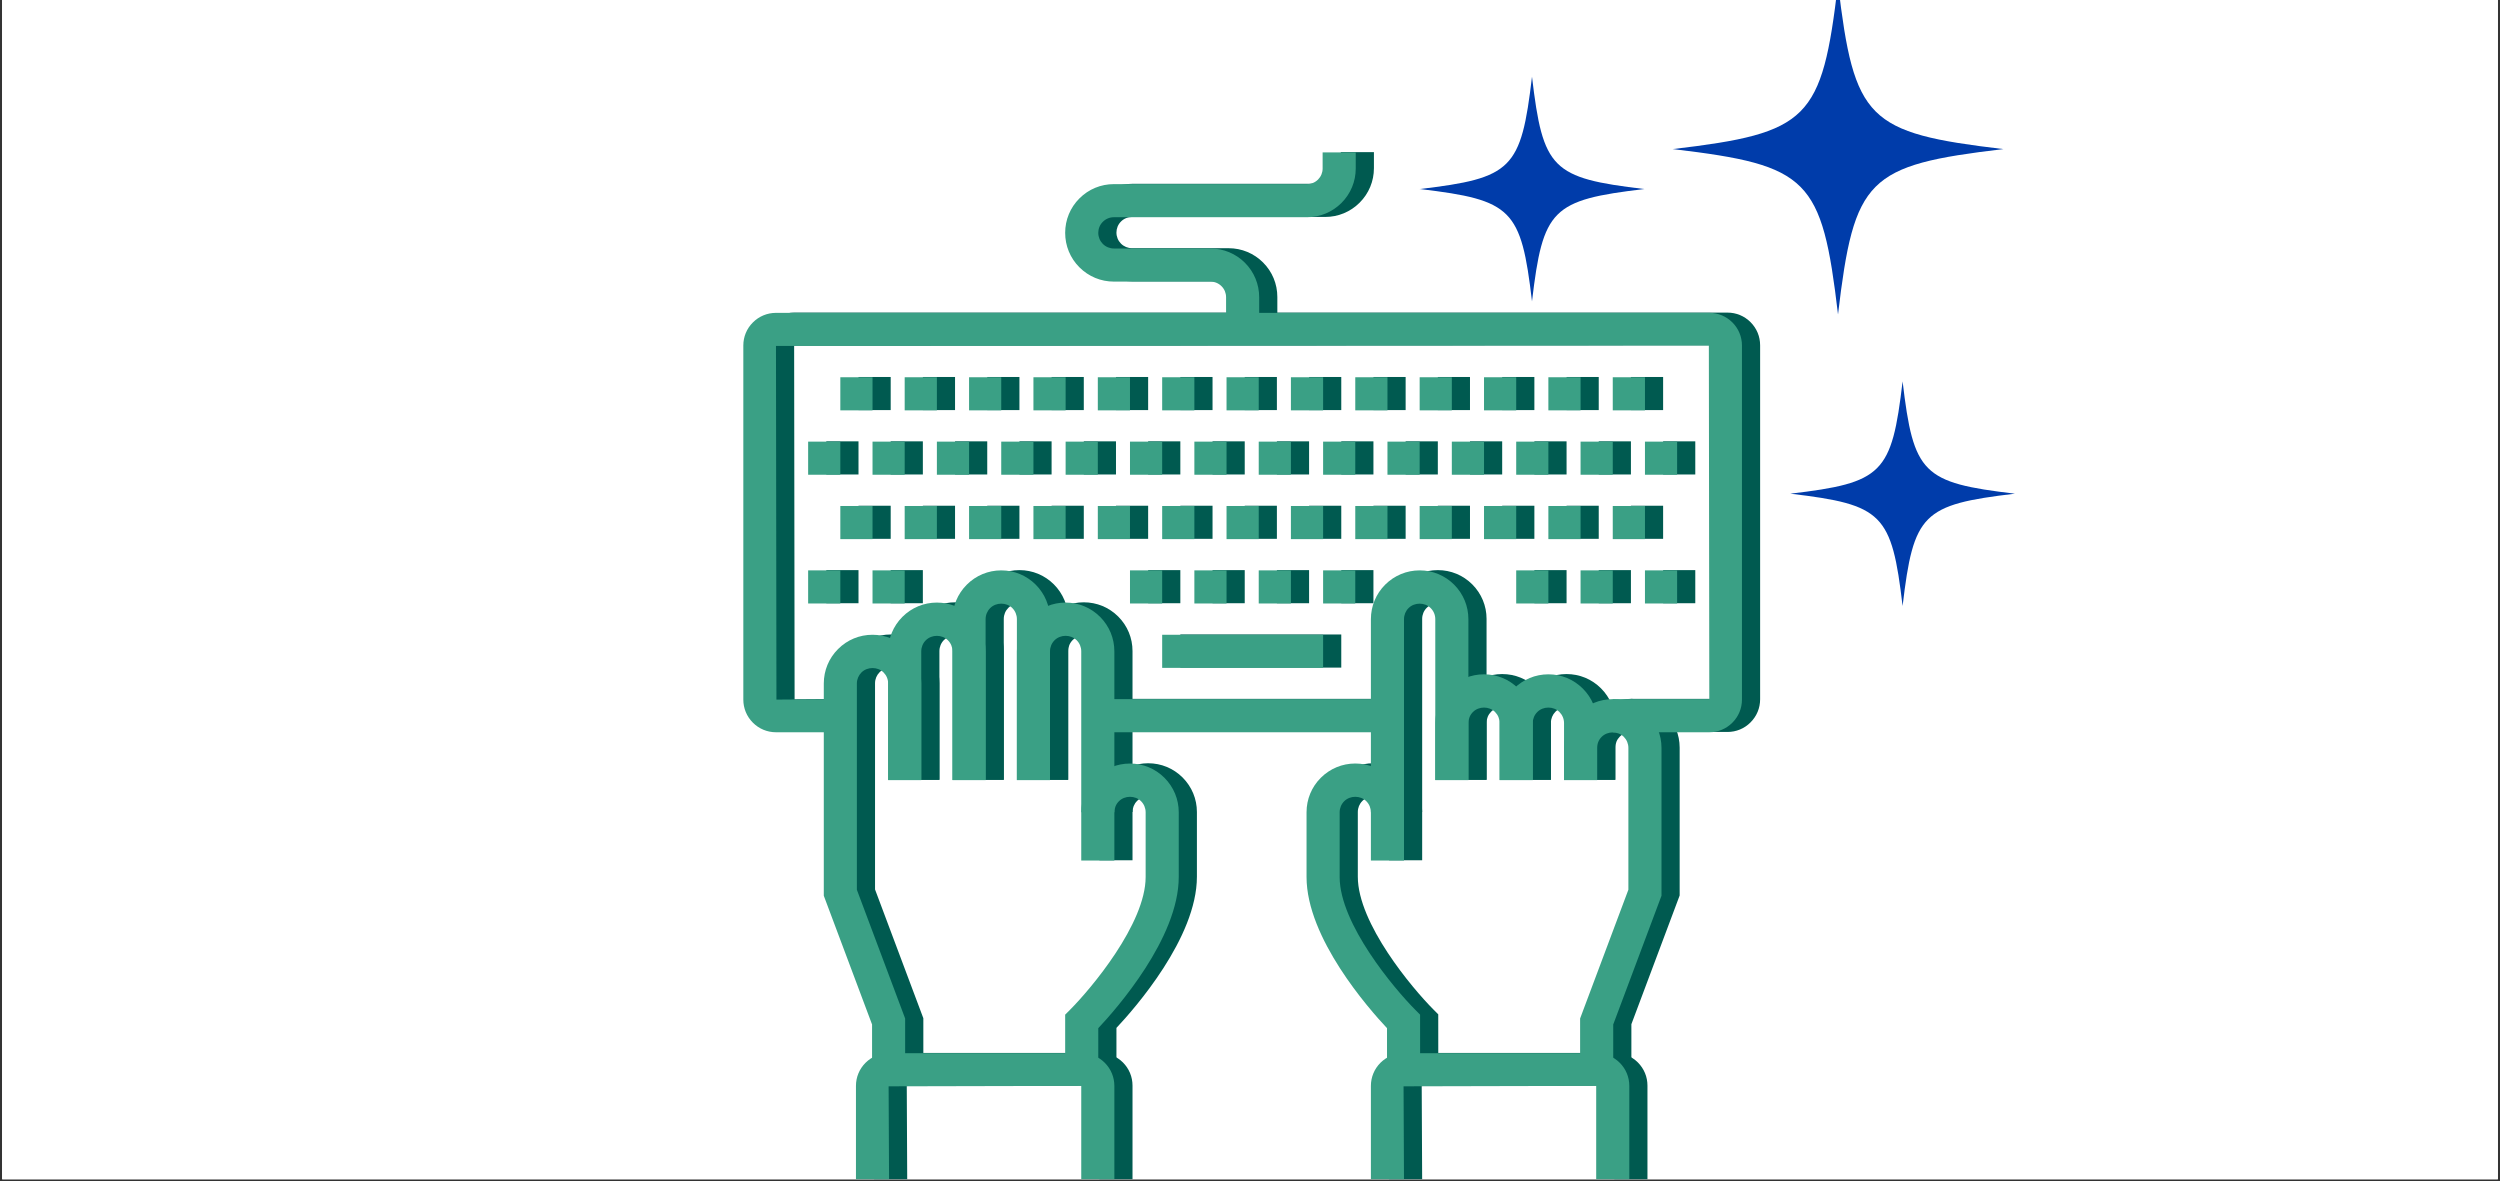 <?xml version="1.0" encoding="UTF-8"?>
<svg xmlns="http://www.w3.org/2000/svg" xmlns:xlink="http://www.w3.org/1999/xlink" width="400" zoomAndPan="magnify" viewBox="0 0 300 141.75" height="189" preserveAspectRatio="xMidYMid meet" version="1.0">
  <rect x="0" y="0" width="300" height="141.75" fill="#333333" stroke="none"/>
  <defs>
    <clipPath id="15b36f51a5">
      <path d="M 0.266 0 L 299.734 0 L 299.734 141.5 L 0.266 141.5 Z M 0.266 0 " clip-rule="nonzero"></path>
    </clipPath>
    <clipPath id="1917425079">
      <path d="M 200.723 0 L 240.402 0 L 240.402 37.73 L 200.723 37.73 Z M 200.723 0 " clip-rule="nonzero"></path>
    </clipPath>
    <clipPath id="2d0968db86">
      <path d="M 214.836 45.766 L 241.789 45.766 L 241.789 72.719 L 214.836 72.719 Z M 214.836 45.766 " clip-rule="nonzero"></path>
    </clipPath>
    <clipPath id="9e6831ee7b">
      <path d="M 91.254 37 L 211.277 37 L 211.277 88 L 91.254 88 Z M 91.254 37 " clip-rule="nonzero"></path>
    </clipPath>
    <clipPath id="4b15ff0c22">
      <path d="M 166 126 L 198 126 L 198 141.5 L 166 141.5 Z M 166 126 " clip-rule="nonzero"></path>
    </clipPath>
    <clipPath id="e421b6b1aa">
      <path d="M 104 126 L 136 126 L 136 141.5 L 104 141.5 Z M 104 126 " clip-rule="nonzero"></path>
    </clipPath>
    <clipPath id="e804efc577">
      <path d="M 130 18.254 L 165 18.254 L 165 40 L 130 40 Z M 130 18.254 " clip-rule="nonzero"></path>
    </clipPath>
    <clipPath id="af652262fa">
      <path d="M 89.074 37 L 209.098 37 L 209.098 88 L 89.074 88 Z M 89.074 37 " clip-rule="nonzero"></path>
    </clipPath>
    <clipPath id="4f61422ca5">
      <path d="M 164 126 L 196 126 L 196 141.5 L 164 141.5 Z M 164 126 " clip-rule="nonzero"></path>
    </clipPath>
    <clipPath id="bec9b52d2e">
      <path d="M 102 126 L 134 126 L 134 141.5 L 102 141.5 Z M 102 126 " clip-rule="nonzero"></path>
    </clipPath>
    <clipPath id="3cd1940d1b">
      <path d="M 127 18.285 L 163 18.285 L 163 40 L 127 40 Z M 127 18.285 " clip-rule="nonzero"></path>
    </clipPath>
    <clipPath id="4872759f37">
      <path d="M 170.363 9.207 L 197.316 9.207 L 197.316 36.16 L 170.363 36.16 Z M 170.363 9.207 " clip-rule="nonzero"></path>
    </clipPath>
  </defs>
  <g clip-path="url(#15b36f51a5)">
    <path fill="#ffffff" d="M 0.266 0 L 299.734 0 L 299.734 148.238 L 0.266 148.238 Z M 0.266 0 " fill-opacity="1" fill-rule="nonzero"></path>
    <path fill="#ffffff" d="M 0.266 0 L 299.734 0 L 299.734 141.5 L 0.266 141.5 Z M 0.266 0 " fill-opacity="1" fill-rule="nonzero"></path>
    <path fill="#ffffff" d="M 0.266 0 L 299.734 0 L 299.734 141.5 L 0.266 141.5 Z M 0.266 0 " fill-opacity="1" fill-rule="nonzero"></path>
  </g>
  <g clip-path="url(#1917425079)">
    <path fill="#003caa" d="M 220.562 -1.949 C 218.629 14.391 217.062 15.957 200.723 17.891 C 200.758 17.895 200.789 17.898 200.824 17.902 C 217.066 19.832 218.633 21.426 220.562 37.73 C 222.496 21.391 224.062 19.824 240.402 17.891 C 224.062 15.957 222.496 14.391 220.562 -1.949 Z M 220.562 -1.949 " fill-opacity="1" fill-rule="nonzero"></path>
  </g>
  <g clip-path="url(#2d0968db86)">
    <path fill="#003caa" d="M 228.312 45.766 C 227 56.863 225.934 57.93 214.836 59.242 C 214.859 59.246 214.883 59.25 214.906 59.25 C 225.938 60.562 227 61.645 228.312 72.719 C 229.625 61.621 230.691 60.559 241.789 59.242 C 230.691 57.93 229.625 56.863 228.312 45.766 Z M 228.312 45.766 " fill-opacity="1" fill-rule="nonzero"></path>
  </g>
  <g clip-path="url(#9e6831ee7b)">
    <path fill="#005a50" d="M 207.297 87.836 L 195.711 87.836 L 195.711 83.863 L 207.297 83.863 L 207.242 41.43 L 95.297 41.484 L 95.352 83.918 L 103.02 83.863 L 103.02 87.836 L 95.297 87.836 C 94.25 87.836 93.266 87.43 92.527 86.688 C 91.785 85.949 91.379 84.965 91.379 83.918 L 91.379 41.43 C 91.379 40.383 91.785 39.398 92.527 38.66 C 93.266 37.918 94.25 37.512 95.297 37.512 L 207.297 37.512 C 208.344 37.512 209.328 37.918 210.066 38.66 C 210.805 39.398 211.215 40.383 211.215 41.43 L 211.215 83.918 C 211.215 84.965 210.805 85.949 210.062 86.688 C 209.328 87.43 208.34 87.836 207.297 87.836 Z M 207.297 87.836 " fill-opacity="1" fill-rule="nonzero"></path>
  </g>
  <path fill="#005a50" d="M 133.918 83.863 L 168.676 83.863 L 168.676 87.836 L 133.918 87.836 Z M 133.918 83.863 " fill-opacity="1" fill-rule="nonzero"></path>
  <path fill="#005a50" d="M 170.66 103.23 L 166.688 103.23 L 166.688 74.262 C 166.688 72.703 167.297 71.234 168.398 70.129 C 169.512 69.02 170.977 68.414 172.539 68.414 C 174.098 68.414 175.566 69.02 176.672 70.125 C 177.777 71.234 178.387 72.703 178.387 74.262 L 178.387 93.574 L 174.414 93.574 L 174.414 74.262 C 174.414 73.762 174.219 73.289 173.863 72.934 C 173.156 72.23 171.922 72.227 171.207 72.938 C 170.855 73.289 170.66 73.762 170.66 74.262 Z M 170.66 103.23 " fill-opacity="1" fill-rule="nonzero"></path>
  <path fill="#005a50" d="M 186.109 93.574 L 182.137 93.574 L 182.137 86.734 C 182.137 86.234 181.941 85.762 181.586 85.406 C 180.883 84.699 179.645 84.699 178.934 85.406 C 178.582 85.762 178.387 86.234 178.387 86.734 L 178.387 93.574 L 174.414 93.574 L 174.414 86.734 C 174.414 85.176 175.02 83.707 176.125 82.602 C 177.234 81.492 178.703 80.887 180.262 80.887 C 181.82 80.887 183.289 81.492 184.395 82.598 C 185.5 83.707 186.109 85.176 186.109 86.734 Z M 186.109 93.574 " fill-opacity="1" fill-rule="nonzero"></path>
  <path fill="#005a50" d="M 193.836 93.574 L 189.863 93.574 L 189.863 86.734 C 189.863 86.234 189.668 85.762 189.309 85.406 C 188.605 84.699 187.367 84.699 186.656 85.406 C 186.305 85.762 186.109 86.234 186.109 86.734 L 186.109 93.574 L 182.137 93.574 L 182.137 86.734 C 182.137 85.176 182.742 83.707 183.848 82.602 C 184.957 81.492 186.426 80.887 187.984 80.887 C 189.543 80.887 191.012 81.492 192.117 82.598 C 193.227 83.707 193.836 85.176 193.836 86.734 Z M 193.836 93.574 " fill-opacity="1" fill-rule="nonzero"></path>
  <path fill="#005a50" d="M 195.766 128.34 L 191.793 128.34 L 191.793 122.184 L 197.586 106.734 L 197.586 89.711 C 197.586 89.211 197.391 88.742 197.035 88.383 C 196.328 87.68 195.094 87.676 194.383 88.387 C 194.031 88.742 193.836 89.211 193.836 89.715 L 193.836 93.574 L 189.863 93.574 L 189.863 89.715 C 189.863 88.152 190.469 86.688 191.574 85.578 C 192.684 84.473 194.148 83.863 195.711 83.863 C 197.27 83.863 198.738 84.473 199.844 85.578 C 200.949 86.688 201.559 88.156 201.559 89.715 L 201.559 107.457 L 195.766 122.906 Z M 195.766 128.34 " fill-opacity="1" fill-rule="nonzero"></path>
  <path fill="#005a50" d="M 172.594 128.34 L 168.621 128.34 L 168.621 123.348 C 166.434 121.02 158.965 112.539 158.965 105.207 L 158.965 97.438 C 158.965 95.879 159.57 94.41 160.676 93.305 C 161.785 92.195 163.254 91.59 164.812 91.59 C 166.371 91.59 167.84 92.195 168.945 93.301 C 170.055 94.41 170.66 95.879 170.66 97.438 L 166.688 97.438 C 166.688 96.938 166.492 96.465 166.137 96.109 C 165.434 95.406 164.195 95.402 163.484 96.113 C 163.133 96.465 162.938 96.938 162.938 97.438 L 162.938 105.207 C 162.938 110.82 169.488 118.613 172.012 121.141 L 172.59 121.723 Z M 172.594 128.34 " fill-opacity="1" fill-rule="nonzero"></path>
  <g clip-path="url(#4b15ff0c22)">
    <path fill="#005a50" d="M 197.695 141.859 L 193.723 141.859 L 193.723 130.27 L 170.605 130.324 L 170.66 141.859 L 166.688 141.859 L 166.688 130.27 C 166.688 129.227 167.094 128.246 167.832 127.504 C 168.582 126.758 169.562 126.352 170.605 126.352 L 193.781 126.352 C 194.824 126.352 195.805 126.758 196.547 127.496 C 197.289 128.242 197.695 129.223 197.695 130.27 Z M 197.695 141.859 " fill-opacity="1" fill-rule="nonzero"></path>
  </g>
  <path fill="#005a50" d="M 135.902 103.23 L 131.93 103.23 L 131.93 78.125 C 131.93 77.625 131.734 77.152 131.379 76.797 C 130.676 76.094 129.438 76.09 128.727 76.801 C 128.375 77.152 128.18 77.625 128.18 78.125 L 128.18 93.574 L 124.207 93.574 L 124.207 78.125 C 124.207 76.566 124.816 75.098 125.918 73.992 C 127.027 72.883 128.496 72.277 130.055 72.277 C 131.613 72.277 133.082 72.883 134.188 73.988 C 135.297 75.098 135.902 76.566 135.902 78.125 Z M 135.902 103.23 " fill-opacity="1" fill-rule="nonzero"></path>
  <path fill="#005a50" d="M 128.18 93.574 L 124.207 93.574 L 124.207 74.262 C 124.207 73.762 124.012 73.289 123.656 72.934 C 122.949 72.23 121.711 72.227 121.004 72.938 C 120.652 73.289 120.453 73.762 120.453 74.262 L 120.453 93.574 L 116.48 93.574 L 116.48 74.262 C 116.48 72.699 117.09 71.234 118.195 70.125 C 119.301 69.02 120.77 68.414 122.332 68.414 C 123.891 68.414 125.359 69.02 126.465 70.125 C 127.57 71.234 128.18 72.703 128.18 74.262 Z M 128.18 93.574 " fill-opacity="1" fill-rule="nonzero"></path>
  <path fill="#005a50" d="M 120.453 93.574 L 116.48 93.574 L 116.48 78.125 C 116.48 77.625 116.285 77.152 115.934 76.797 C 115.227 76.094 113.988 76.09 113.277 76.801 C 112.926 77.152 112.73 77.625 112.73 78.125 L 112.73 93.574 L 108.758 93.574 L 108.758 78.125 C 108.758 76.562 109.367 75.098 110.469 73.988 C 111.578 72.883 113.047 72.277 114.605 72.277 C 116.168 72.277 117.633 72.883 118.738 73.988 C 119.848 75.098 120.453 76.566 120.453 78.125 Z M 120.453 93.574 " fill-opacity="1" fill-rule="nonzero"></path>
  <path fill="#005a50" d="M 110.801 128.34 L 106.828 128.34 L 106.828 122.906 L 101.035 107.453 L 101.035 81.988 C 101.035 80.426 101.641 78.957 102.746 77.852 C 103.852 76.746 105.32 76.137 106.883 76.137 C 108.441 76.137 109.91 76.746 111.016 77.852 C 112.121 78.957 112.73 80.426 112.73 81.988 L 112.73 93.574 L 108.758 93.574 L 108.758 81.988 C 108.758 81.488 108.562 81.016 108.207 80.66 C 107.5 79.957 106.262 79.953 105.555 80.664 C 105.203 81.016 105.004 81.488 105.004 81.988 L 105.004 106.734 L 110.801 122.188 Z M 110.801 128.34 " fill-opacity="1" fill-rule="nonzero"></path>
  <path fill="#005a50" d="M 133.973 128.34 L 130 128.34 L 130 121.723 L 130.582 121.141 C 133.105 118.613 139.656 110.82 139.656 105.207 L 139.656 97.438 C 139.656 96.938 139.461 96.465 139.105 96.109 C 138.398 95.406 137.164 95.402 136.449 96.113 C 136.098 96.465 135.902 96.938 135.902 97.438 L 131.93 97.438 C 131.93 95.879 132.539 94.41 133.641 93.305 C 134.75 92.199 136.219 91.59 137.781 91.59 C 139.34 91.59 140.809 92.199 141.914 93.301 C 143.02 94.414 143.629 95.879 143.629 97.441 L 143.629 105.207 C 143.629 112.539 136.16 121.02 133.973 123.348 Z M 133.973 128.34 " fill-opacity="1" fill-rule="nonzero"></path>
  <g clip-path="url(#e421b6b1aa)">
    <path fill="#005a50" d="M 135.902 141.859 L 131.93 141.859 L 131.93 130.27 L 108.812 130.324 L 108.867 141.859 L 104.895 141.859 L 104.895 130.27 C 104.895 129.227 105.305 128.242 106.043 127.504 C 106.789 126.758 107.77 126.355 108.812 126.355 L 131.984 126.355 C 133.027 126.355 134.012 126.758 134.754 127.496 C 135.496 128.242 135.902 129.227 135.902 130.27 Z M 135.902 141.859 " fill-opacity="1" fill-rule="nonzero"></path>
  </g>
  <g clip-path="url(#e804efc577)">
    <path fill="#005a50" d="M 153.281 39.5 L 149.309 39.5 L 149.309 35.637 C 149.309 35.133 149.117 34.664 148.762 34.309 C 148.406 33.953 147.934 33.758 147.434 33.758 L 135.848 33.758 C 134.285 33.758 132.816 33.148 131.711 32.047 C 130.609 30.941 130 29.473 130 27.91 C 130 26.344 130.609 24.875 131.715 23.773 C 132.816 22.668 134.285 22.059 135.848 22.059 L 159.02 22.059 C 159.52 22.059 159.992 21.863 160.348 21.512 C 160.699 21.156 160.898 20.684 160.898 20.184 L 160.898 18.254 L 164.871 18.254 L 164.871 20.184 C 164.871 21.746 164.262 23.215 163.156 24.32 C 162.051 25.426 160.582 26.035 159.02 26.035 L 135.848 26.035 C 135.348 26.035 134.875 26.227 134.52 26.582 C 134.164 26.938 133.973 27.41 133.973 27.91 C 133.973 28.41 134.168 28.883 134.52 29.238 C 134.875 29.59 135.348 29.785 135.848 29.785 L 147.434 29.785 C 148.996 29.785 150.465 30.395 151.57 31.5 C 152.672 32.602 153.281 34.07 153.281 35.637 Z M 153.281 39.5 " fill-opacity="1" fill-rule="nonzero"></path>
  </g>
  <path fill="#005a50" d="M 103.02 45.238 L 106.883 45.238 L 106.883 49.211 L 103.02 49.211 Z M 103.02 45.238 " fill-opacity="1" fill-rule="nonzero"></path>
  <path fill="#005a50" d="M 110.742 45.238 L 114.605 45.238 L 114.605 49.211 L 110.742 49.211 Z M 110.742 45.238 " fill-opacity="1" fill-rule="nonzero"></path>
  <path fill="#005a50" d="M 118.469 45.238 L 122.332 45.238 L 122.332 49.211 L 118.469 49.211 Z M 118.469 45.238 " fill-opacity="1" fill-rule="nonzero"></path>
  <path fill="#005a50" d="M 126.191 45.238 L 130.055 45.238 L 130.055 49.211 L 126.191 49.211 Z M 126.191 45.238 " fill-opacity="1" fill-rule="nonzero"></path>
  <path fill="#005a50" d="M 133.918 45.238 L 137.777 45.238 L 137.777 49.211 L 133.918 49.211 Z M 133.918 45.238 " fill-opacity="1" fill-rule="nonzero"></path>
  <path fill="#005a50" d="M 141.641 45.238 L 145.504 45.238 L 145.504 49.211 L 141.641 49.211 Z M 141.641 45.238 " fill-opacity="1" fill-rule="nonzero"></path>
  <path fill="#005a50" d="M 149.367 45.238 L 153.227 45.238 L 153.227 49.211 L 149.367 49.211 Z M 149.367 45.238 " fill-opacity="1" fill-rule="nonzero"></path>
  <path fill="#005a50" d="M 157.09 45.238 L 160.953 45.238 L 160.953 49.211 L 157.09 49.211 Z M 157.09 45.238 " fill-opacity="1" fill-rule="nonzero"></path>
  <path fill="#005a50" d="M 164.812 45.238 L 168.676 45.238 L 168.676 49.211 L 164.812 49.211 Z M 164.812 45.238 " fill-opacity="1" fill-rule="nonzero"></path>
  <path fill="#005a50" d="M 172.539 45.238 L 176.398 45.238 L 176.398 49.211 L 172.539 49.211 Z M 172.539 45.238 " fill-opacity="1" fill-rule="nonzero"></path>
  <path fill="#005a50" d="M 180.262 45.238 L 184.125 45.238 L 184.125 49.211 L 180.262 49.211 Z M 180.262 45.238 " fill-opacity="1" fill-rule="nonzero"></path>
  <path fill="#005a50" d="M 187.988 45.238 L 191.848 45.238 L 191.848 49.211 L 187.988 49.211 Z M 187.988 45.238 " fill-opacity="1" fill-rule="nonzero"></path>
  <path fill="#005a50" d="M 195.711 45.238 L 199.574 45.238 L 199.574 49.211 L 195.711 49.211 Z M 195.711 45.238 " fill-opacity="1" fill-rule="nonzero"></path>
  <path fill="#005a50" d="M 99.156 52.961 L 103.02 52.961 L 103.02 56.938 L 99.156 56.938 Z M 99.156 52.961 " fill-opacity="1" fill-rule="nonzero"></path>
  <path fill="#005a50" d="M 106.883 52.961 L 110.742 52.961 L 110.742 56.938 L 106.883 56.938 Z M 106.883 52.961 " fill-opacity="1" fill-rule="nonzero"></path>
  <path fill="#005a50" d="M 114.605 52.961 L 118.469 52.961 L 118.469 56.938 L 114.605 56.938 Z M 114.605 52.961 " fill-opacity="1" fill-rule="nonzero"></path>
  <path fill="#005a50" d="M 122.332 52.961 L 126.191 52.961 L 126.191 56.938 L 122.332 56.938 Z M 122.332 52.961 " fill-opacity="1" fill-rule="nonzero"></path>
  <path fill="#005a50" d="M 130.055 52.961 L 133.918 52.961 L 133.918 56.938 L 130.055 56.938 Z M 130.055 52.961 " fill-opacity="1" fill-rule="nonzero"></path>
  <path fill="#005a50" d="M 137.777 52.961 L 141.641 52.961 L 141.641 56.938 L 137.777 56.938 Z M 137.777 52.961 " fill-opacity="1" fill-rule="nonzero"></path>
  <path fill="#005a50" d="M 145.504 52.961 L 149.367 52.961 L 149.367 56.938 L 145.504 56.938 Z M 145.504 52.961 " fill-opacity="1" fill-rule="nonzero"></path>
  <path fill="#005a50" d="M 153.227 52.961 L 157.09 52.961 L 157.09 56.938 L 153.227 56.938 Z M 153.227 52.961 " fill-opacity="1" fill-rule="nonzero"></path>
  <path fill="#005a50" d="M 160.953 52.961 L 164.812 52.961 L 164.812 56.938 L 160.953 56.938 Z M 160.953 52.961 " fill-opacity="1" fill-rule="nonzero"></path>
  <path fill="#005a50" d="M 168.676 52.961 L 172.539 52.961 L 172.539 56.938 L 168.676 56.938 Z M 168.676 52.961 " fill-opacity="1" fill-rule="nonzero"></path>
  <path fill="#005a50" d="M 176.398 52.961 L 180.262 52.961 L 180.262 56.938 L 176.398 56.938 Z M 176.398 52.961 " fill-opacity="1" fill-rule="nonzero"></path>
  <path fill="#005a50" d="M 184.125 52.961 L 187.988 52.961 L 187.988 56.938 L 184.125 56.938 Z M 184.125 52.961 " fill-opacity="1" fill-rule="nonzero"></path>
  <path fill="#005a50" d="M 191.848 52.961 L 195.711 52.961 L 195.711 56.938 L 191.848 56.938 Z M 191.848 52.961 " fill-opacity="1" fill-rule="nonzero"></path>
  <path fill="#005a50" d="M 199.574 52.961 L 203.434 52.961 L 203.434 56.938 L 199.574 56.938 Z M 199.574 52.961 " fill-opacity="1" fill-rule="nonzero"></path>
  <path fill="#005a50" d="M 103.02 60.688 L 106.883 60.688 L 106.883 64.66 L 103.02 64.66 Z M 103.02 60.688 " fill-opacity="1" fill-rule="nonzero"></path>
  <path fill="#005a50" d="M 110.742 60.688 L 114.605 60.688 L 114.605 64.66 L 110.742 64.66 Z M 110.742 60.688 " fill-opacity="1" fill-rule="nonzero"></path>
  <path fill="#005a50" d="M 118.469 60.688 L 122.332 60.688 L 122.332 64.66 L 118.469 64.66 Z M 118.469 60.688 " fill-opacity="1" fill-rule="nonzero"></path>
  <path fill="#005a50" d="M 126.191 60.688 L 130.055 60.688 L 130.055 64.66 L 126.191 64.66 Z M 126.191 60.688 " fill-opacity="1" fill-rule="nonzero"></path>
  <path fill="#005a50" d="M 133.918 60.688 L 137.777 60.688 L 137.777 64.66 L 133.918 64.66 Z M 133.918 60.688 " fill-opacity="1" fill-rule="nonzero"></path>
  <path fill="#005a50" d="M 141.641 60.688 L 145.504 60.688 L 145.504 64.66 L 141.641 64.66 Z M 141.641 60.688 " fill-opacity="1" fill-rule="nonzero"></path>
  <path fill="#005a50" d="M 149.367 60.688 L 153.227 60.688 L 153.227 64.66 L 149.367 64.66 Z M 149.367 60.688 " fill-opacity="1" fill-rule="nonzero"></path>
  <path fill="#005a50" d="M 157.09 60.688 L 160.953 60.688 L 160.953 64.66 L 157.09 64.66 Z M 157.09 60.688 " fill-opacity="1" fill-rule="nonzero"></path>
  <path fill="#005a50" d="M 164.812 60.688 L 168.676 60.688 L 168.676 64.66 L 164.812 64.66 Z M 164.812 60.688 " fill-opacity="1" fill-rule="nonzero"></path>
  <path fill="#005a50" d="M 172.539 60.688 L 176.398 60.688 L 176.398 64.66 L 172.539 64.66 Z M 172.539 60.688 " fill-opacity="1" fill-rule="nonzero"></path>
  <path fill="#005a50" d="M 180.262 60.688 L 184.125 60.688 L 184.125 64.66 L 180.262 64.66 Z M 180.262 60.688 " fill-opacity="1" fill-rule="nonzero"></path>
  <path fill="#005a50" d="M 187.988 60.688 L 191.848 60.688 L 191.848 64.66 L 187.988 64.66 Z M 187.988 60.688 " fill-opacity="1" fill-rule="nonzero"></path>
  <path fill="#005a50" d="M 195.711 60.688 L 199.574 60.688 L 199.574 64.66 L 195.711 64.66 Z M 195.711 60.688 " fill-opacity="1" fill-rule="nonzero"></path>
  <path fill="#005a50" d="M 99.156 68.414 L 103.02 68.414 L 103.02 72.387 L 99.156 72.387 Z M 99.156 68.414 " fill-opacity="1" fill-rule="nonzero"></path>
  <path fill="#005a50" d="M 106.883 68.414 L 110.742 68.414 L 110.742 72.387 L 106.883 72.387 Z M 106.883 68.414 " fill-opacity="1" fill-rule="nonzero"></path>
  <path fill="#005a50" d="M 137.777 68.414 L 141.641 68.414 L 141.641 72.387 L 137.777 72.387 Z M 137.777 68.414 " fill-opacity="1" fill-rule="nonzero"></path>
  <path fill="#005a50" d="M 145.504 68.414 L 149.367 68.414 L 149.367 72.387 L 145.504 72.387 Z M 145.504 68.414 " fill-opacity="1" fill-rule="nonzero"></path>
  <path fill="#005a50" d="M 153.227 68.414 L 157.09 68.414 L 157.09 72.387 L 153.227 72.387 Z M 153.227 68.414 " fill-opacity="1" fill-rule="nonzero"></path>
  <path fill="#005a50" d="M 160.953 68.414 L 164.812 68.414 L 164.812 72.387 L 160.953 72.387 Z M 160.953 68.414 " fill-opacity="1" fill-rule="nonzero"></path>
  <path fill="#005a50" d="M 191.848 68.414 L 195.711 68.414 L 195.711 72.387 L 191.848 72.387 Z M 191.848 68.414 " fill-opacity="1" fill-rule="nonzero"></path>
  <path fill="#005a50" d="M 184.125 68.414 L 187.988 68.414 L 187.988 72.387 L 184.125 72.387 Z M 184.125 68.414 " fill-opacity="1" fill-rule="nonzero"></path>
  <path fill="#005a50" d="M 199.574 68.414 L 203.434 68.414 L 203.434 72.387 L 199.574 72.387 Z M 199.574 68.414 " fill-opacity="1" fill-rule="nonzero"></path>
  <path fill="#005a50" d="M 141.641 76.137 L 160.953 76.137 L 160.953 80.113 L 141.641 80.113 Z M 141.641 76.137 " fill-opacity="1" fill-rule="nonzero"></path>
  <g clip-path="url(#af652262fa)">
    <path fill="#3aa085" d="M 205.117 87.871 L 193.531 87.871 L 193.531 83.898 L 205.117 83.898 L 205.062 41.461 L 93.117 41.516 L 93.172 83.953 L 100.84 83.898 L 100.84 87.871 L 93.117 87.871 C 92.07 87.871 91.086 87.461 90.348 86.723 C 89.605 85.98 89.199 84.996 89.199 83.953 L 89.199 41.461 C 89.199 40.414 89.605 39.43 90.348 38.691 C 91.086 37.953 92.07 37.543 93.117 37.543 L 205.117 37.543 C 206.164 37.543 207.145 37.953 207.887 38.691 C 208.625 39.43 209.035 40.414 209.035 41.461 L 209.035 83.953 C 209.035 85 208.625 85.984 207.883 86.723 C 207.145 87.461 206.16 87.871 205.117 87.871 Z M 205.117 87.871 " fill-opacity="1" fill-rule="nonzero"></path>
  </g>
  <path fill="#3aa085" d="M 131.738 83.898 L 166.496 83.898 L 166.496 87.871 L 131.738 87.871 Z M 131.738 83.898 " fill-opacity="1" fill-rule="nonzero"></path>
  <path fill="#3aa085" d="M 168.48 103.266 L 164.508 103.266 L 164.508 74.297 C 164.508 72.734 165.117 71.266 166.219 70.16 C 167.332 69.055 168.797 68.445 170.359 68.445 C 171.918 68.445 173.387 69.055 174.492 70.156 C 175.598 71.266 176.207 72.734 176.207 74.297 L 176.207 93.609 L 172.234 93.609 L 172.234 74.297 C 172.234 73.797 172.039 73.324 171.68 72.969 C 170.977 72.262 169.738 72.262 169.027 72.969 C 168.676 73.324 168.48 73.797 168.48 74.297 Z M 168.48 103.266 " fill-opacity="1" fill-rule="nonzero"></path>
  <path fill="#3aa085" d="M 183.93 93.609 L 179.957 93.609 L 179.957 86.766 C 179.957 86.266 179.762 85.793 179.406 85.438 C 178.699 84.734 177.465 84.73 176.754 85.441 C 176.402 85.793 176.207 86.266 176.207 86.766 L 176.207 93.609 L 172.234 93.609 L 172.234 86.766 C 172.234 85.207 172.84 83.738 173.945 82.633 C 175.055 81.527 176.52 80.918 178.082 80.918 C 179.641 80.918 181.109 81.527 182.215 82.629 C 183.32 83.738 183.93 85.207 183.93 86.766 Z M 183.93 93.609 " fill-opacity="1" fill-rule="nonzero"></path>
  <path fill="#3aa085" d="M 191.656 93.609 L 187.684 93.609 L 187.684 86.766 C 187.684 86.266 187.484 85.793 187.129 85.438 C 186.426 84.734 185.188 84.73 184.477 85.441 C 184.125 85.793 183.93 86.266 183.93 86.766 L 183.93 93.609 L 179.957 93.609 L 179.957 86.766 C 179.957 85.207 180.562 83.738 181.668 82.633 C 182.777 81.527 184.246 80.918 185.805 80.918 C 187.363 80.918 188.832 81.527 189.938 82.629 C 191.047 83.738 191.652 85.207 191.652 86.766 L 191.652 93.609 Z M 191.656 93.609 " fill-opacity="1" fill-rule="nonzero"></path>
  <path fill="#3aa085" d="M 193.586 128.371 L 189.613 128.371 L 189.613 122.219 L 195.406 106.766 L 195.406 89.746 C 195.406 89.246 195.211 88.773 194.855 88.418 C 194.148 87.715 192.914 87.711 192.199 88.422 C 191.848 88.773 191.652 89.246 191.652 89.746 L 191.652 93.609 L 187.68 93.609 L 187.68 89.746 C 187.68 88.188 188.289 86.719 189.391 85.613 C 190.504 84.504 191.969 83.898 193.531 83.898 C 195.09 83.898 196.559 84.504 197.664 85.609 C 198.77 86.719 199.379 88.188 199.379 89.746 L 199.379 107.488 L 193.586 122.941 Z M 193.586 128.371 " fill-opacity="1" fill-rule="nonzero"></path>
  <path fill="#3aa085" d="M 170.414 128.371 L 166.441 128.371 L 166.441 123.379 C 164.254 121.051 156.785 112.574 156.785 105.238 L 156.785 97.473 C 156.785 95.91 157.391 94.441 158.496 93.336 C 159.605 92.23 161.074 91.621 162.633 91.621 C 164.191 91.621 165.66 92.23 166.766 93.332 C 167.875 94.445 168.48 95.914 168.48 97.473 L 164.508 97.473 C 164.508 96.973 164.312 96.5 163.957 96.145 C 163.254 95.441 162.016 95.438 161.305 96.148 C 160.953 96.5 160.758 96.973 160.758 97.473 L 160.758 105.242 C 160.758 110.852 167.309 118.645 169.832 121.176 L 170.41 121.758 Z M 170.414 128.371 " fill-opacity="1" fill-rule="nonzero"></path>
  <g clip-path="url(#4f61422ca5)">
    <path fill="#3aa085" d="M 195.516 141.891 L 191.543 141.891 L 191.543 130.305 L 168.426 130.359 L 168.48 141.891 L 164.508 141.891 L 164.508 130.305 C 164.508 129.262 164.914 128.277 165.652 127.535 C 166.402 126.793 167.383 126.387 168.426 126.387 L 191.602 126.387 C 192.645 126.387 193.625 126.793 194.367 127.531 C 195.109 128.273 195.516 129.258 195.516 130.305 Z M 195.516 141.891 " fill-opacity="1" fill-rule="nonzero"></path>
  </g>
  <path fill="#3aa085" d="M 133.723 103.266 L 129.75 103.266 L 129.75 78.156 C 129.75 77.656 129.555 77.184 129.199 76.828 C 128.492 76.125 127.258 76.121 126.547 76.832 C 126.195 77.184 126 77.656 126 78.156 L 126 93.609 L 122.027 93.609 L 122.027 78.156 C 122.027 76.598 122.633 75.129 123.738 74.023 C 124.848 72.918 126.316 72.309 127.875 72.309 C 129.434 72.309 130.902 72.918 132.008 74.02 C 133.117 75.129 133.723 76.598 133.723 78.16 Z M 133.723 103.266 " fill-opacity="1" fill-rule="nonzero"></path>
  <path fill="#3aa085" d="M 126 93.609 L 122.027 93.609 L 122.027 74.297 C 122.027 73.797 121.832 73.32 121.477 72.965 C 120.77 72.262 119.531 72.262 118.824 72.969 C 118.473 73.32 118.273 73.793 118.273 74.297 L 118.273 93.609 L 114.301 93.609 L 114.301 74.297 C 114.301 72.734 114.91 71.266 116.016 70.16 C 117.121 69.055 118.59 68.445 120.148 68.445 C 121.711 68.445 123.18 69.055 124.285 70.156 C 125.391 71.266 126 72.734 126 74.297 Z M 126 93.609 " fill-opacity="1" fill-rule="nonzero"></path>
  <path fill="#3aa085" d="M 118.273 93.609 L 114.301 93.609 L 114.301 78.156 C 114.301 77.656 114.105 77.188 113.75 76.832 C 113.043 76.125 111.809 76.125 111.098 76.832 C 110.746 77.184 110.551 77.656 110.551 78.16 L 110.551 93.609 L 106.578 93.609 L 106.578 78.16 C 106.578 76.598 107.188 75.129 108.289 74.023 C 109.398 72.918 110.863 72.309 112.426 72.309 C 113.988 72.309 115.453 72.918 116.559 74.023 C 117.668 75.129 118.273 76.598 118.273 78.16 Z M 118.273 93.609 " fill-opacity="1" fill-rule="nonzero"></path>
  <path fill="#3aa085" d="M 108.621 128.371 L 104.648 128.371 L 104.648 122.938 L 98.855 107.488 L 98.855 82.02 C 98.855 80.461 99.461 78.992 100.566 77.887 C 101.672 76.777 103.141 76.172 104.703 76.172 C 106.262 76.172 107.73 76.777 108.836 77.883 C 109.941 78.992 110.551 80.461 110.551 82.02 L 110.551 93.609 L 106.578 93.609 L 106.578 82.02 C 106.578 81.52 106.383 81.051 106.027 80.695 C 105.32 79.988 104.082 79.988 103.375 80.695 C 103.023 81.051 102.824 81.52 102.824 82.023 L 102.824 106.77 L 108.617 122.219 L 108.617 128.371 Z M 108.621 128.371 " fill-opacity="1" fill-rule="nonzero"></path>
  <path fill="#3aa085" d="M 131.793 128.371 L 127.82 128.371 L 127.82 121.758 L 128.402 121.176 C 130.926 118.645 137.477 110.852 137.477 105.238 L 137.477 97.473 C 137.477 96.973 137.281 96.5 136.926 96.145 C 136.219 95.441 134.984 95.438 134.27 96.148 C 133.918 96.5 133.723 96.973 133.723 97.473 L 129.75 97.473 C 129.75 95.914 130.359 94.445 131.461 93.34 C 132.57 92.23 134.039 91.625 135.598 91.625 C 137.16 91.625 138.629 92.23 139.734 93.336 C 140.84 94.445 141.449 95.914 141.449 97.473 L 141.449 105.242 C 141.449 112.574 133.98 121.055 131.793 123.383 Z M 131.793 128.371 " fill-opacity="1" fill-rule="nonzero"></path>
  <g clip-path="url(#bec9b52d2e)">
    <path fill="#3aa085" d="M 133.723 141.891 L 129.75 141.891 L 129.75 130.305 L 106.633 130.359 L 106.688 141.891 L 102.715 141.891 L 102.715 130.305 C 102.715 129.258 103.121 128.277 103.863 127.535 C 104.609 126.793 105.59 126.387 106.633 126.387 L 129.805 126.387 C 130.848 126.387 131.832 126.793 132.57 127.531 C 133.316 128.277 133.723 129.262 133.723 130.305 Z M 133.723 141.891 " fill-opacity="1" fill-rule="nonzero"></path>
  </g>
  <g clip-path="url(#3cd1940d1b)">
    <path fill="#3aa085" d="M 151.102 39.531 L 147.129 39.531 L 147.129 35.668 C 147.129 35.168 146.938 34.695 146.582 34.344 C 146.227 33.988 145.754 33.793 145.254 33.793 L 133.668 33.793 C 132.105 33.793 130.637 33.184 129.531 32.078 C 128.426 30.973 127.82 29.504 127.82 27.941 C 127.82 26.379 128.43 24.906 129.535 23.805 C 130.637 22.703 132.105 22.094 133.668 22.094 L 156.84 22.094 C 157.34 22.094 157.812 21.898 158.168 21.543 C 158.52 21.188 158.715 20.719 158.715 20.219 L 158.715 18.285 L 162.688 18.285 L 162.688 20.219 C 162.688 21.777 162.082 23.246 160.977 24.352 C 159.871 25.457 158.402 26.066 156.84 26.066 L 133.668 26.066 C 133.168 26.066 132.695 26.262 132.34 26.617 C 131.984 26.969 131.793 27.441 131.793 27.941 C 131.793 28.445 131.988 28.914 132.34 29.27 C 132.695 29.625 133.168 29.82 133.668 29.82 L 145.254 29.82 C 146.816 29.82 148.285 30.43 149.391 31.531 C 150.492 32.633 151.102 34.105 151.102 35.668 Z M 151.102 39.531 " fill-opacity="1" fill-rule="nonzero"></path>
  </g>
  <path fill="#3aa085" d="M 100.84 45.27 L 104.703 45.27 L 104.703 49.242 L 100.84 49.242 Z M 100.84 45.27 " fill-opacity="1" fill-rule="nonzero"></path>
  <path fill="#3aa085" d="M 108.562 45.27 L 112.426 45.27 L 112.426 49.242 L 108.562 49.242 Z M 108.562 45.27 " fill-opacity="1" fill-rule="nonzero"></path>
  <path fill="#3aa085" d="M 116.289 45.27 L 120.148 45.27 L 120.148 49.242 L 116.289 49.242 Z M 116.289 45.27 " fill-opacity="1" fill-rule="nonzero"></path>
  <path fill="#3aa085" d="M 124.012 45.27 L 127.875 45.27 L 127.875 49.242 L 124.012 49.242 Z M 124.012 45.27 " fill-opacity="1" fill-rule="nonzero"></path>
  <path fill="#3aa085" d="M 131.738 45.27 L 135.598 45.27 L 135.598 49.242 L 131.738 49.242 Z M 131.738 45.27 " fill-opacity="1" fill-rule="nonzero"></path>
  <path fill="#3aa085" d="M 139.461 45.27 L 143.324 45.27 L 143.324 49.242 L 139.461 49.242 Z M 139.461 45.27 " fill-opacity="1" fill-rule="nonzero"></path>
  <path fill="#3aa085" d="M 147.184 45.27 L 151.047 45.27 L 151.047 49.242 L 147.184 49.242 Z M 147.184 45.27 " fill-opacity="1" fill-rule="nonzero"></path>
  <path fill="#3aa085" d="M 154.91 45.27 L 158.773 45.27 L 158.773 49.242 L 154.91 49.242 Z M 154.91 45.27 " fill-opacity="1" fill-rule="nonzero"></path>
  <path fill="#3aa085" d="M 162.633 45.27 L 166.496 45.27 L 166.496 49.242 L 162.633 49.242 Z M 162.633 45.27 " fill-opacity="1" fill-rule="nonzero"></path>
  <path fill="#3aa085" d="M 170.359 45.27 L 174.219 45.27 L 174.219 49.242 L 170.359 49.242 Z M 170.359 45.27 " fill-opacity="1" fill-rule="nonzero"></path>
  <path fill="#3aa085" d="M 178.082 45.27 L 181.945 45.27 L 181.945 49.242 L 178.082 49.242 Z M 178.082 45.27 " fill-opacity="1" fill-rule="nonzero"></path>
  <path fill="#3aa085" d="M 185.805 45.27 L 189.668 45.27 L 189.668 49.242 L 185.805 49.242 Z M 185.805 45.27 " fill-opacity="1" fill-rule="nonzero"></path>
  <path fill="#3aa085" d="M 193.531 45.27 L 197.395 45.27 L 197.395 49.242 L 193.531 49.242 Z M 193.531 45.27 " fill-opacity="1" fill-rule="nonzero"></path>
  <path fill="#3aa085" d="M 96.977 52.996 L 100.84 52.996 L 100.84 56.969 L 96.977 56.969 Z M 96.977 52.996 " fill-opacity="1" fill-rule="nonzero"></path>
  <path fill="#3aa085" d="M 104.703 52.996 L 108.562 52.996 L 108.562 56.969 L 104.703 56.969 Z M 104.703 52.996 " fill-opacity="1" fill-rule="nonzero"></path>
  <path fill="#3aa085" d="M 112.426 52.996 L 116.289 52.996 L 116.289 56.969 L 112.426 56.969 Z M 112.426 52.996 " fill-opacity="1" fill-rule="nonzero"></path>
  <path fill="#3aa085" d="M 120.148 52.996 L 124.012 52.996 L 124.012 56.969 L 120.148 56.969 Z M 120.148 52.996 " fill-opacity="1" fill-rule="nonzero"></path>
  <path fill="#3aa085" d="M 127.875 52.996 L 131.738 52.996 L 131.738 56.969 L 127.875 56.969 Z M 127.875 52.996 " fill-opacity="1" fill-rule="nonzero"></path>
  <path fill="#3aa085" d="M 135.598 52.996 L 139.461 52.996 L 139.461 56.969 L 135.598 56.969 Z M 135.598 52.996 " fill-opacity="1" fill-rule="nonzero"></path>
  <path fill="#3aa085" d="M 143.324 52.996 L 147.184 52.996 L 147.184 56.969 L 143.324 56.969 Z M 143.324 52.996 " fill-opacity="1" fill-rule="nonzero"></path>
  <path fill="#3aa085" d="M 151.047 52.996 L 154.91 52.996 L 154.91 56.969 L 151.047 56.969 Z M 151.047 52.996 " fill-opacity="1" fill-rule="nonzero"></path>
  <path fill="#3aa085" d="M 158.773 52.996 L 162.633 52.996 L 162.633 56.969 L 158.773 56.969 Z M 158.773 52.996 " fill-opacity="1" fill-rule="nonzero"></path>
  <path fill="#3aa085" d="M 166.496 52.996 L 170.359 52.996 L 170.359 56.969 L 166.496 56.969 Z M 166.496 52.996 " fill-opacity="1" fill-rule="nonzero"></path>
  <path fill="#3aa085" d="M 174.219 52.996 L 178.082 52.996 L 178.082 56.969 L 174.219 56.969 Z M 174.219 52.996 " fill-opacity="1" fill-rule="nonzero"></path>
  <path fill="#3aa085" d="M 181.945 52.996 L 185.805 52.996 L 185.805 56.969 L 181.945 56.969 Z M 181.945 52.996 " fill-opacity="1" fill-rule="nonzero"></path>
  <path fill="#3aa085" d="M 189.668 52.996 L 193.531 52.996 L 193.531 56.969 L 189.668 56.969 Z M 189.668 52.996 " fill-opacity="1" fill-rule="nonzero"></path>
  <path fill="#3aa085" d="M 197.395 52.996 L 201.254 52.996 L 201.254 56.969 L 197.395 56.969 Z M 197.395 52.996 " fill-opacity="1" fill-rule="nonzero"></path>
  <path fill="#3aa085" d="M 100.84 60.719 L 104.703 60.719 L 104.703 64.695 L 100.84 64.695 Z M 100.84 60.719 " fill-opacity="1" fill-rule="nonzero"></path>
  <path fill="#3aa085" d="M 108.562 60.719 L 112.426 60.719 L 112.426 64.695 L 108.562 64.695 Z M 108.562 60.719 " fill-opacity="1" fill-rule="nonzero"></path>
  <path fill="#3aa085" d="M 116.289 60.719 L 120.148 60.719 L 120.148 64.695 L 116.289 64.695 Z M 116.289 60.719 " fill-opacity="1" fill-rule="nonzero"></path>
  <path fill="#3aa085" d="M 124.012 60.719 L 127.875 60.719 L 127.875 64.695 L 124.012 64.695 Z M 124.012 60.719 " fill-opacity="1" fill-rule="nonzero"></path>
  <path fill="#3aa085" d="M 131.738 60.719 L 135.598 60.719 L 135.598 64.695 L 131.738 64.695 Z M 131.738 60.719 " fill-opacity="1" fill-rule="nonzero"></path>
  <path fill="#3aa085" d="M 139.461 60.719 L 143.324 60.719 L 143.324 64.695 L 139.461 64.695 Z M 139.461 60.719 " fill-opacity="1" fill-rule="nonzero"></path>
  <path fill="#3aa085" d="M 147.184 60.719 L 151.047 60.719 L 151.047 64.695 L 147.184 64.695 Z M 147.184 60.719 " fill-opacity="1" fill-rule="nonzero"></path>
  <path fill="#3aa085" d="M 154.91 60.719 L 158.773 60.719 L 158.773 64.695 L 154.91 64.695 Z M 154.91 60.719 " fill-opacity="1" fill-rule="nonzero"></path>
  <path fill="#3aa085" d="M 162.633 60.719 L 166.496 60.719 L 166.496 64.695 L 162.633 64.695 Z M 162.633 60.719 " fill-opacity="1" fill-rule="nonzero"></path>
  <path fill="#3aa085" d="M 170.359 60.719 L 174.219 60.719 L 174.219 64.695 L 170.359 64.695 Z M 170.359 60.719 " fill-opacity="1" fill-rule="nonzero"></path>
  <path fill="#3aa085" d="M 178.082 60.719 L 181.945 60.719 L 181.945 64.695 L 178.082 64.695 Z M 178.082 60.719 " fill-opacity="1" fill-rule="nonzero"></path>
  <path fill="#3aa085" d="M 185.805 60.719 L 189.668 60.719 L 189.668 64.695 L 185.805 64.695 Z M 185.805 60.719 " fill-opacity="1" fill-rule="nonzero"></path>
  <path fill="#3aa085" d="M 193.531 60.719 L 197.395 60.719 L 197.395 64.695 L 193.531 64.695 Z M 193.531 60.719 " fill-opacity="1" fill-rule="nonzero"></path>
  <path fill="#3aa085" d="M 96.977 68.445 L 100.84 68.445 L 100.84 72.418 L 96.977 72.418 Z M 96.977 68.445 " fill-opacity="1" fill-rule="nonzero"></path>
  <path fill="#3aa085" d="M 104.703 68.445 L 108.562 68.445 L 108.562 72.418 L 104.703 72.418 Z M 104.703 68.445 " fill-opacity="1" fill-rule="nonzero"></path>
  <path fill="#3aa085" d="M 135.598 68.445 L 139.461 68.445 L 139.461 72.418 L 135.598 72.418 Z M 135.598 68.445 " fill-opacity="1" fill-rule="nonzero"></path>
  <path fill="#3aa085" d="M 143.324 68.445 L 147.184 68.445 L 147.184 72.418 L 143.324 72.418 Z M 143.324 68.445 " fill-opacity="1" fill-rule="nonzero"></path>
  <path fill="#3aa085" d="M 151.047 68.445 L 154.91 68.445 L 154.91 72.418 L 151.047 72.418 Z M 151.047 68.445 " fill-opacity="1" fill-rule="nonzero"></path>
  <path fill="#3aa085" d="M 158.773 68.445 L 162.633 68.445 L 162.633 72.418 L 158.773 72.418 Z M 158.773 68.445 " fill-opacity="1" fill-rule="nonzero"></path>
  <path fill="#3aa085" d="M 189.668 68.445 L 193.531 68.445 L 193.531 72.418 L 189.668 72.418 Z M 189.668 68.445 " fill-opacity="1" fill-rule="nonzero"></path>
  <path fill="#3aa085" d="M 181.945 68.445 L 185.805 68.445 L 185.805 72.418 L 181.945 72.418 Z M 181.945 68.445 " fill-opacity="1" fill-rule="nonzero"></path>
  <path fill="#3aa085" d="M 197.395 68.445 L 201.254 68.445 L 201.254 72.418 L 197.395 72.418 Z M 197.395 68.445 " fill-opacity="1" fill-rule="nonzero"></path>
  <path fill="#3aa085" d="M 139.461 76.172 L 158.773 76.172 L 158.773 80.145 L 139.461 80.145 Z M 139.461 76.172 " fill-opacity="1" fill-rule="nonzero"></path>
  <g clip-path="url(#4872759f37)">
    <path fill="#003caa" d="M 183.84 9.207 C 182.527 20.309 181.461 21.371 170.363 22.684 C 170.387 22.688 170.41 22.691 170.434 22.691 L 170.434 22.695 L 170.434 22.691 C 181.469 24.004 182.531 25.086 183.84 36.16 C 185.156 25.062 186.219 24 197.316 22.684 C 186.219 21.371 185.156 20.309 183.84 9.207 Z M 183.84 9.207 " fill-opacity="1" fill-rule="nonzero"></path>
  </g>
</svg>
